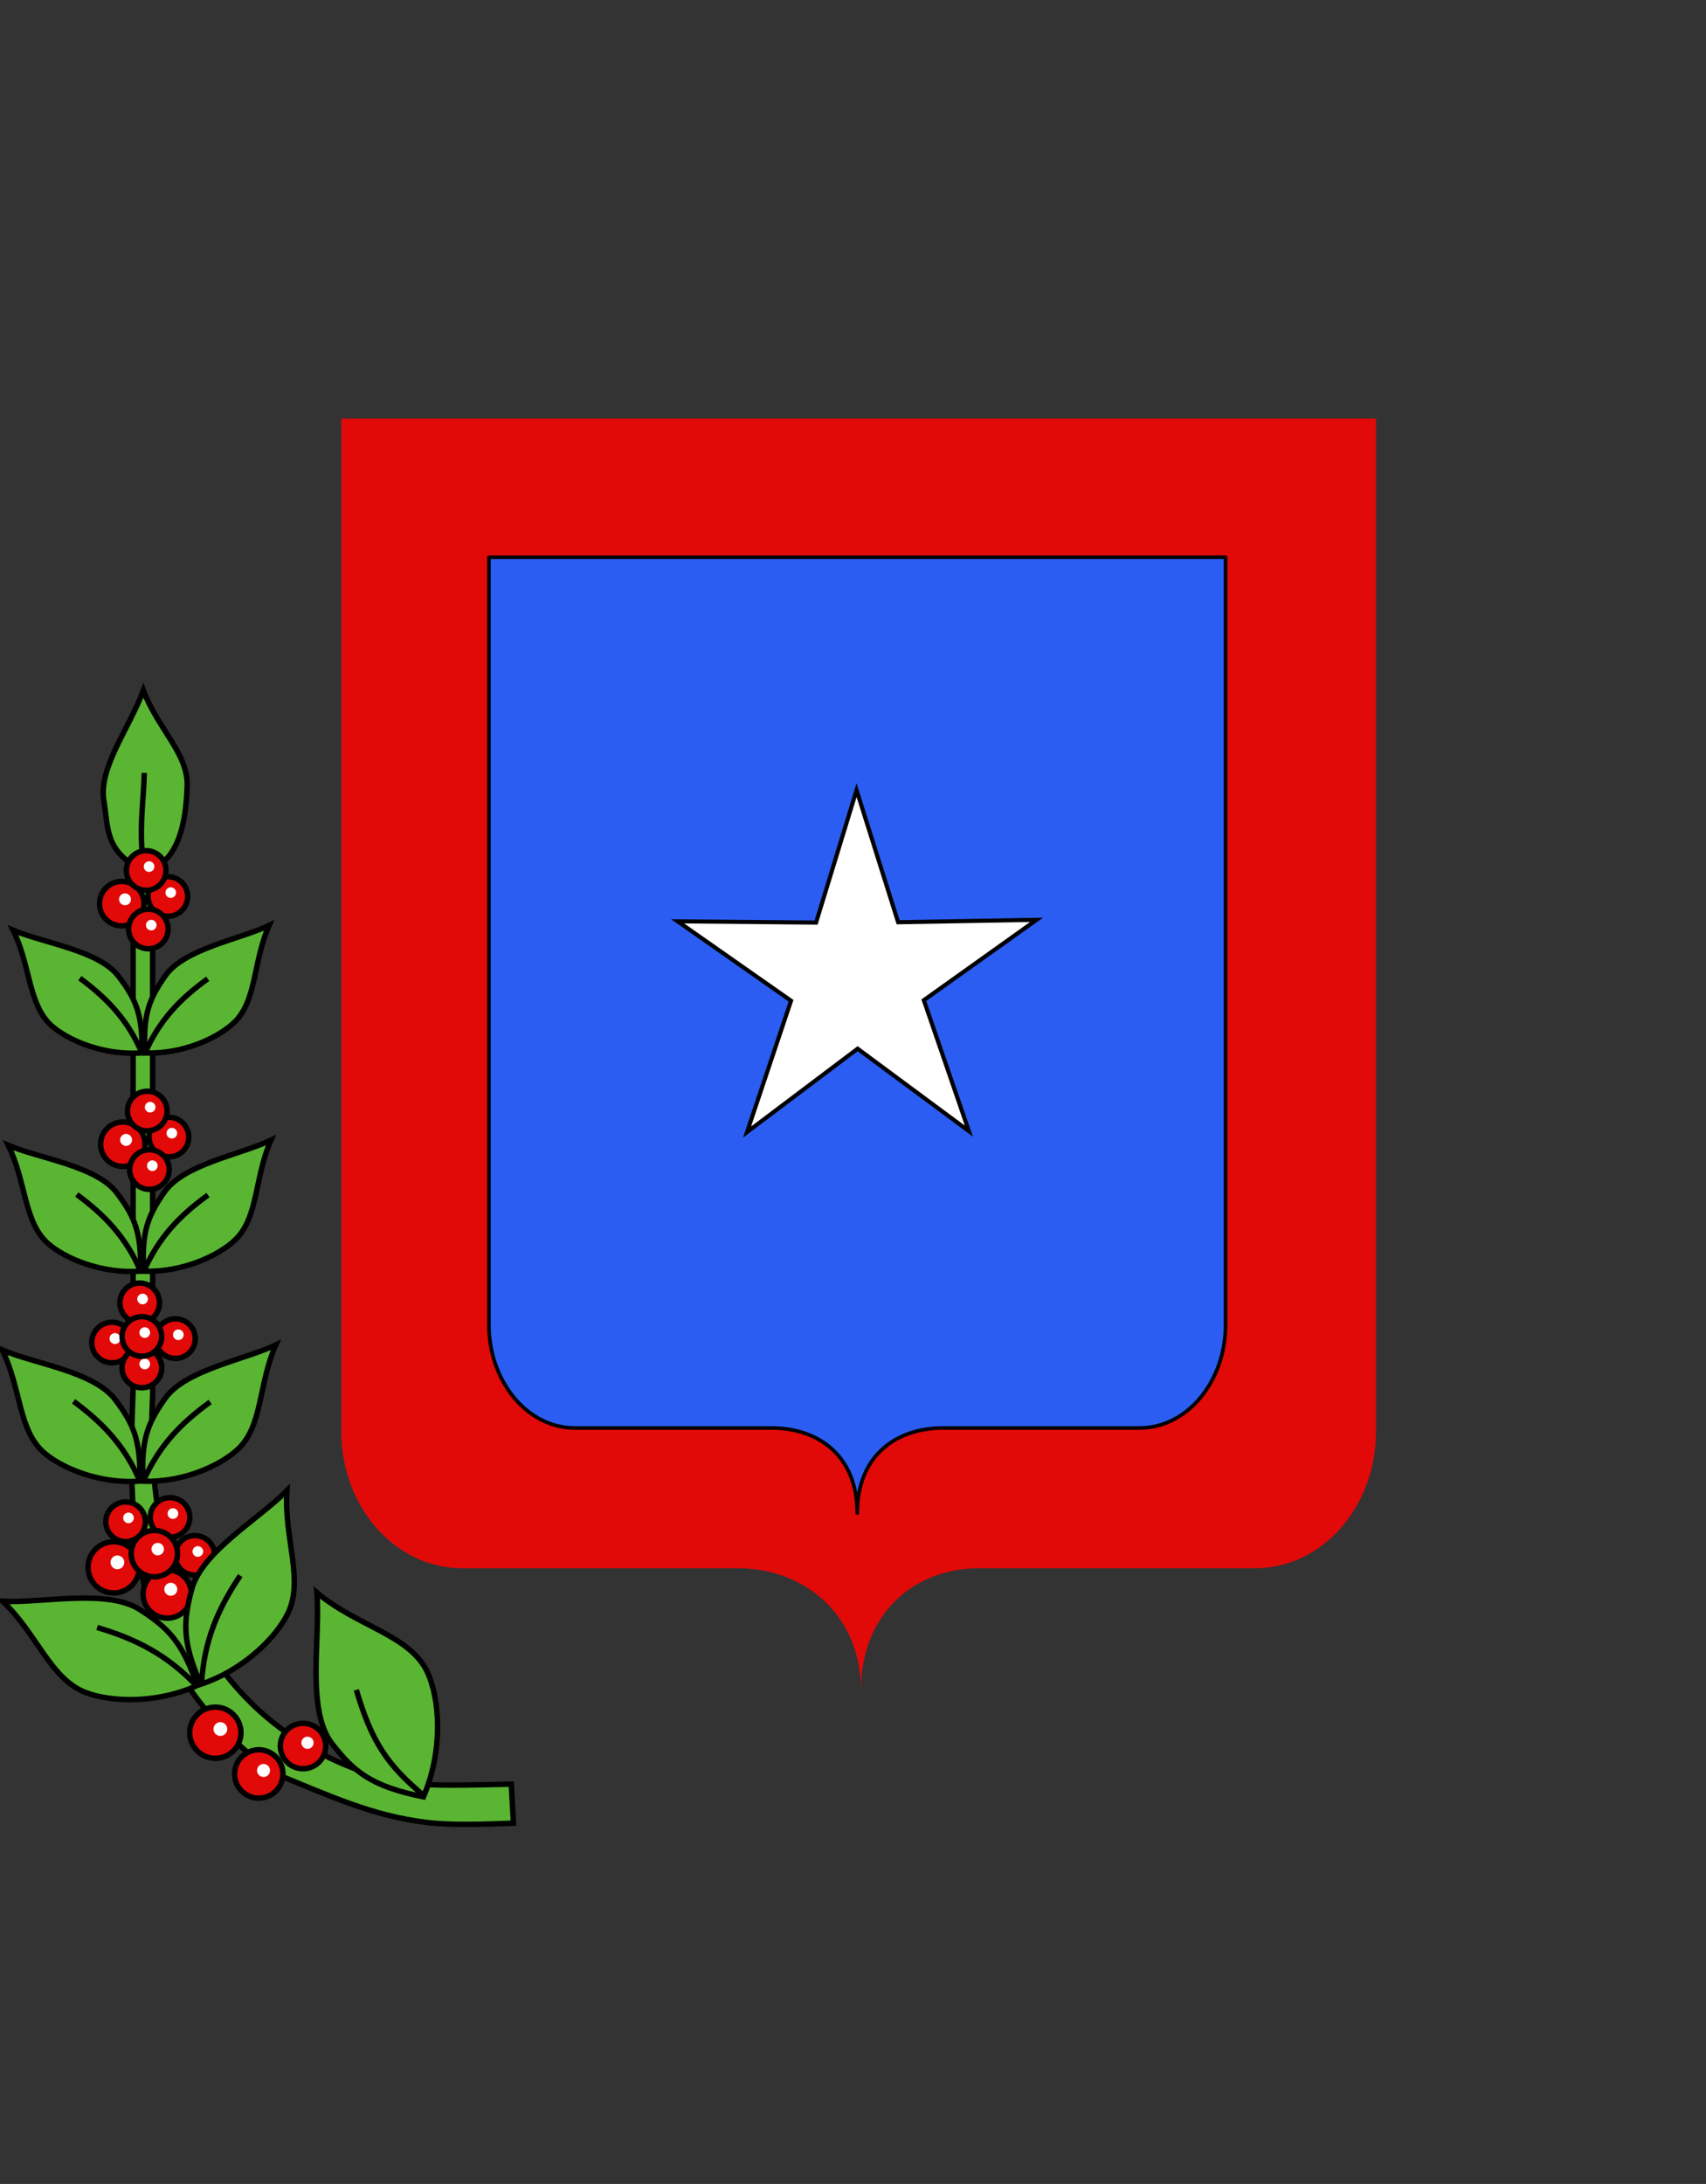 <?xml version="1.0" encoding="UTF-8" standalone="no"?>
<svg xmlns:dc="http://purl.org/dc/elements/1.1/" xmlns:cc="http://creativecommons.org/ns#" xmlns:rdf="http://www.w3.org/1999/02/22-rdf-syntax-ns#" xmlns:svg="http://www.w3.org/2000/svg" xmlns="http://www.w3.org/2000/svg" xmlns:xlink="http://www.w3.org/1999/xlink" xmlns:sodipodi="http://sodipodi.sourceforge.net/DTD/sodipodi-0.dtd" xmlns:inkscape="http://www.inkscape.org/namespaces/inkscape" height="1209.172" width="944.684" version="1.0" id="svg2" sodipodi:version="0.32" inkscape:version="0.46" sodipodi:docname="Blason de San José (Costa Rica).svg" sodipodi:docbase="C:\Documents and Settings\Henry SALOME\Mes documents\Mes images\Blasons\SVG" inkscape:output_extension="org.inkscape.output.svg.inkscape" sodipodi:modified="true">
  <rect width="100%" height="100%" fill="#333333" stroke="none"/>
  <sodipodi:namedview inkscape:window-height="814" inkscape:window-width="1152" inkscape:pageshadow="2" inkscape:pageopacity="0.0" guidetolerance="10.0" gridtolerance="10.0" objecttolerance="10.0" borderopacity="1.0" bordercolor="#666666" pagecolor="#ffffff" id="base" showgrid="false" height="660px" inkscape:zoom="0.41666667" inkscape:cx="574.79042" inkscape:cy="503.44314" inkscape:window-x="-8" inkscape:window-y="-8" inkscape:current-layer="layer2" showguides="true" inkscape:guide-bbox="true"/>
  <desc id="desc4">Flag of Canton of Valais (Wallis)</desc>
  <defs id="defs6">
    <linearGradient id="linearGradient2893">
      <stop style="stop-color: white; stop-opacity: 0.314;" offset="0" id="stop2895"/>
      <stop id="stop2897" offset="0.19" style="stop-color: white; stop-opacity: 0.251;"/>
      <stop style="stop-color: rgb(107, 107, 107); stop-opacity: 0.125;" offset="0.6" id="stop2901"/>
      <stop style="stop-color: black; stop-opacity: 0.125;" offset="1" id="stop2899"/>
    </linearGradient>
    <radialGradient inkscape:collect="always" xlink:href="#linearGradient2893" id="radialGradient11919" gradientUnits="userSpaceOnUse" gradientTransform="matrix(1.489, 0, 0, 1.464, -207.399, -74.862)" cx="285.186" cy="200.448" fx="285.186" fy="200.448" r="300"/>
  </defs>
  <g inkscape:groupmode="layer" id="layer1" inkscape:label="Fond écu" style="display: inline;" transform="translate(177.034, 249.414)" sodipodi:insensitive="true">
    <path id="path2014" style="fill: rgb(226, 9, 9); fill-opacity: 1; fill-rule: nonzero; stroke: none; stroke-width: 5; stroke-linecap: round; stroke-linejoin: round; stroke-miterlimit: 4; stroke-dashoffset: 0pt; stroke-opacity: 1;" d="M 299.711,686.469 C 299.711,644.734 328.384,618.862 365.281,618.862 C 402.178,618.862 481.168,618.862 518.065,618.862 C 554.962,618.862 584.908,584.989 584.908,543.254 L 584.908,-17.67 L 11.968,-17.67 L 11.968,543.254 C 11.968,584.989 41.914,618.862 78.811,618.862 C 115.708,618.862 194.698,618.862 231.595,618.862 C 268.492,618.862 299.711,644.734 299.711,686.469 z" sodipodi:nodetypes="cssccccssc"/>
    <path sodipodi:nodetypes="cssccccssc" d="M 297.656,588.287 C 297.656,556.679 318.977,541.208 345.248,541.208 C 371.518,541.208 427.759,541.208 454.029,541.208 C 480.3,541.208 501.621,515.555 501.621,483.946 L 501.621,59.13 L 93.69,59.13 L 93.69,483.946 C 93.69,515.555 115.011,541.208 141.282,541.208 C 167.553,541.208 223.793,541.208 250.064,541.208 C 276.334,541.208 297.656,556.679 297.656,588.287 z" style="fill: rgb(43, 93, 242); fill-opacity: 1; fill-rule: nonzero; stroke: rgb(0, 0, 0); stroke-width: 2; stroke-linecap: round; stroke-linejoin: round; stroke-miterlimit: 4; stroke-dasharray: none; stroke-dashoffset: 0pt; stroke-opacity: 1;" id="path3395"/>
    <path sodipodi:type="star" style="fill: rgb(255, 255, 255); fill-opacity: 1; stroke: rgb(0, 0, 0); stroke-width: 3.038; stroke-miterlimit: 4; stroke-dasharray: none; stroke-opacity: 1;" id="path3393" sodipodi:sides="5" sodipodi:cx="228" sodipodi:cy="254.39999" sodipodi:r1="139.81931" sodipodi:r2="51.733147" sodipodi:arg1="0.68814497" sodipodi:arg2="1.3164635" inkscape:flatsided="false" inkscape:rounded="0" inkscape:randomized="0" d="M 336,343.2 L 241.016,304.469 L 176.92,384.555 L 184.404,282.251 L 88.431,246.04 L 188.04,221.544 L 192.821,119.078 L 246.9,206.243 L 345.828,179.127 L 279.641,257.493 L 336,343.2 z" transform="matrix(0.724, 0.185, -0.185, 0.724, 179.704, 66.198)"/>
    <g id="g4434" transform="translate(-3.115)">
      <g transform="translate(0, -1.394)" id="g4070">
        <path style="fill: rgb(90, 181, 50); fill-rule: evenodd; stroke: rgb(0, 0, 0); stroke-width: 3; stroke-linecap: butt; stroke-linejoin: miter; stroke-miterlimit: 4; stroke-dasharray: none; stroke-opacity: 1;" d="M -100.2,231 L -89.4,232.2 L -89.4,525 C -94.886,630.694 -51.497,715.234 47.342,738.875 C 66.216,741.146 87.644,740.178 109.2,739.8 L 110.4,761.4 C 93.39,762.062 75.601,762.675 61.782,760.927 C 32.043,757.165 9.8,746.827 -23.4,733.2 C -100.527,674.668 -103.581,607.546 -100.2,520.8 L -100.2,231 z" id="path3796" sodipodi:nodetypes="ccccccsccc"/>
        <g id="g3441" style="stroke: rgb(0, 0, 0); stroke-width: 3.344; stroke-miterlimit: 4; stroke-dasharray: none; stroke-opacity: 1;" transform="matrix(0.842, 0.31, -0.31, 0.842, 170.435, 15.189)">
          <path style="fill: rgb(90, 181, 50); fill-rule: evenodd; stroke: rgb(0, 0, 0); stroke-width: 3.344; stroke-linecap: butt; stroke-linejoin: miter; stroke-miterlimit: 4; stroke-dasharray: none; stroke-opacity: 1;" d="M -62.752,684.483 C -72.929,661.298 -72.554,650.089 -67.81,632.097 C -62.273,611.098 -30.514,592.996 -15.049,577.292 C -16.78,603.808 -5.298,626.87 -14.717,645.67 C -21.132,658.473 -38.847,676.633 -62.752,684.483 z" id="path3443" sodipodi:nodetypes="cscsc"/>
          <path style="fill: none; fill-rule: evenodd; stroke: rgb(0, 0, 0); stroke-width: 3.344; stroke-linecap: butt; stroke-linejoin: miter; stroke-miterlimit: 4; stroke-dasharray: none; stroke-opacity: 1;" d="M -62.726,684.401 C -61.236,660.652 -53.329,642.86 -40.891,624.335" id="path3445" sodipodi:nodetypes="cc"/>
        </g>
        <g id="g3447" style="stroke: rgb(0, 0, 0); stroke-width: 3.344; stroke-miterlimit: 4; stroke-dasharray: none; stroke-opacity: 1;" transform="matrix(0.842, 0.31, -0.31, 0.842, 170.435, 15.189)">
          <path sodipodi:nodetypes="cscsc" id="path3449" d="M -64.715,685.169 C -72.918,661.214 -80.781,653.217 -96.453,643.185 C -114.743,631.477 -150.373,639.65 -172.386,638.559 C -153.163,656.905 -146.004,681.653 -126.344,689.115 C -112.957,694.196 -87.624,695.572 -64.715,685.169 z" style="fill: rgb(90, 181, 50); fill-rule: evenodd; stroke: rgb(0, 0, 0); stroke-width: 3.344; stroke-linecap: butt; stroke-linejoin: miter; stroke-miterlimit: 4; stroke-dasharray: none; stroke-opacity: 1;" inkscape:transform-center-x="51.160877" inkscape:transform-center-y="-17.543299"/>
          <path sodipodi:nodetypes="cc" id="path3451" d="M -64.759,685.108 C -81.102,667.812 -98.729,659.342 -120.141,653.065" style="fill: none; fill-rule: evenodd; stroke: rgb(0, 0, 0); stroke-width: 3.344; stroke-linecap: butt; stroke-linejoin: miter; stroke-miterlimit: 4; stroke-dasharray: none; stroke-opacity: 1;" inkscape:transform-center-x="23.964692" inkscape:transform-center-y="-12.71226"/>
        </g>
        <g id="g3455" style="stroke: rgb(0, 0, 0); stroke-width: 3.481; stroke-miterlimit: 4; stroke-dasharray: none; stroke-opacity: 1;" transform="matrix(0.809, 0.297, -0.297, 0.809, 159.76, -79.316)">
          <path style="fill: rgb(90, 181, 50); fill-rule: evenodd; stroke: rgb(0, 0, 0); stroke-width: 3.481; stroke-linecap: butt; stroke-linejoin: miter; stroke-miterlimit: 4; stroke-dasharray: none; stroke-opacity: 1;" d="M -62.752,684.483 C -72.929,661.298 -72.554,650.089 -67.81,632.097 C -62.273,611.098 -30.514,592.996 -15.049,577.292 C -16.78,603.808 -5.298,626.87 -14.717,645.67 C -21.132,658.473 -38.847,676.633 -62.752,684.483 z" id="path3457" sodipodi:nodetypes="cscsc"/>
          <path style="fill: none; fill-rule: evenodd; stroke: rgb(0, 0, 0); stroke-width: 3.481; stroke-linecap: butt; stroke-linejoin: miter; stroke-miterlimit: 4; stroke-dasharray: none; stroke-opacity: 1;" d="M -62.724,684.395 C -61.234,660.645 -53.329,642.86 -40.891,624.335" id="path3459" sodipodi:nodetypes="cc"/>
        </g>
        <g id="g3461" style="stroke: rgb(0, 0, 0); stroke-width: 3.481; stroke-miterlimit: 4; stroke-dasharray: none; stroke-opacity: 1;" transform="matrix(0.809, 0.297, -0.297, 0.809, 159.76, -79.316)">
          <path sodipodi:nodetypes="cscsc" id="path3463" d="M -64.715,685.169 C -72.918,661.214 -80.781,653.217 -96.453,643.185 C -114.743,631.477 -150.373,639.65 -172.386,638.559 C -153.163,656.905 -146.004,681.653 -126.344,689.115 C -112.957,694.196 -87.624,695.572 -64.715,685.169 z" style="fill: rgb(90, 181, 50); fill-rule: evenodd; stroke: rgb(0, 0, 0); stroke-width: 3.481; stroke-linecap: butt; stroke-linejoin: miter; stroke-miterlimit: 4; stroke-dasharray: none; stroke-opacity: 1;" inkscape:transform-center-x="51.160877" inkscape:transform-center-y="-17.543299"/>
          <path sodipodi:nodetypes="cc" id="path3465" d="M -64.782,685.11 C -81.125,667.813 -98.729,659.342 -120.141,653.065" style="fill: none; fill-rule: evenodd; stroke: rgb(0, 0, 0); stroke-width: 3.481; stroke-linecap: butt; stroke-linejoin: miter; stroke-miterlimit: 4; stroke-dasharray: none; stroke-opacity: 1;" inkscape:transform-center-x="23.964692" inkscape:transform-center-y="-12.71226"/>
        </g>
        <g style="stroke: rgb(0, 0, 0); stroke-width: 3.574; stroke-miterlimit: 4; stroke-dasharray: none; stroke-opacity: 1;" transform="matrix(0.788, 0.29, -0.29, 0.788, 154.371, -186.206)" id="g3467">
          <g style="stroke: rgb(0, 0, 0); stroke-width: 3.574; stroke-miterlimit: 4; stroke-dasharray: none; stroke-opacity: 1;" id="g3469">
            <path sodipodi:nodetypes="cscsc" id="path3471" d="M -62.752,684.483 C -72.929,661.298 -72.554,650.089 -67.81,632.097 C -62.273,611.098 -30.514,592.996 -15.049,577.292 C -16.78,603.808 -5.298,626.87 -14.717,645.67 C -21.132,658.473 -38.847,676.633 -62.752,684.483 z" style="fill: rgb(90, 181, 50); fill-rule: evenodd; stroke: rgb(0, 0, 0); stroke-width: 3.574; stroke-linecap: butt; stroke-linejoin: miter; stroke-miterlimit: 4; stroke-dasharray: none; stroke-opacity: 1;"/>
            <path sodipodi:nodetypes="cc" id="path3473" d="M -62.775,684.397 C -61.285,660.648 -53.329,642.86 -40.891,624.335" style="fill: none; fill-rule: evenodd; stroke: rgb(0, 0, 0); stroke-width: 3.574; stroke-linecap: butt; stroke-linejoin: miter; stroke-miterlimit: 4; stroke-dasharray: none; stroke-opacity: 1;"/>
          </g>
          <g style="stroke: rgb(0, 0, 0); stroke-width: 3.574; stroke-miterlimit: 4; stroke-dasharray: none; stroke-opacity: 1;" id="g3475">
            <path inkscape:transform-center-y="-17.543299" inkscape:transform-center-x="51.160877" style="fill: rgb(90, 181, 50); fill-rule: evenodd; stroke: rgb(0, 0, 0); stroke-width: 3.574; stroke-linecap: butt; stroke-linejoin: miter; stroke-miterlimit: 4; stroke-dasharray: none; stroke-opacity: 1;" d="M -64.715,685.169 C -72.918,661.214 -80.781,653.217 -96.453,643.185 C -114.743,631.477 -150.373,639.65 -172.386,638.559 C -153.163,656.905 -146.004,681.653 -126.344,689.115 C -112.957,694.196 -87.624,695.572 -64.715,685.169 z" id="path3477" sodipodi:nodetypes="cscsc"/>
            <path inkscape:transform-center-y="-12.71226" inkscape:transform-center-x="23.964692" style="fill: none; fill-rule: evenodd; stroke: rgb(0, 0, 0); stroke-width: 3.574; stroke-linecap: butt; stroke-linejoin: miter; stroke-miterlimit: 4; stroke-dasharray: none; stroke-opacity: 1;" d="M -64.808,685.115 C -81.151,667.819 -98.729,659.342 -120.141,653.065" id="path3479" sodipodi:nodetypes="cc"/>
          </g>
        </g>
        <g style="stroke: rgb(0, 0, 0); stroke-width: 3.514; stroke-miterlimit: 4; stroke-dasharray: none; stroke-opacity: 1;" id="g3409" transform="matrix(0.779, -0.351, 0.351, 0.779, -285.439, -320.789)">
          <path sodipodi:nodetypes="cscsc" id="path3397" d="M -62.752,684.483 C -80.905,662.066 -72.554,650.089 -67.81,632.097 C -62.273,611.098 -34.366,596.711 -15.049,577.292 C -16.78,603.808 -5.298,626.87 -14.717,645.67 C -21.132,658.473 -37.401,690.364 -62.752,684.483 z" style="fill: rgb(90, 181, 50); fill-rule: evenodd; stroke: rgb(0, 0, 0); stroke-width: 3.514; stroke-linecap: butt; stroke-linejoin: miter; stroke-miterlimit: 4; stroke-dasharray: none; stroke-opacity: 1;"/>
          <path sodipodi:nodetypes="cc" id="path3399" d="M -62.703,684.346 C -55.381,658.386 -44.313,643.059 -36.53,626.299" style="fill: none; fill-rule: evenodd; stroke: rgb(0, 0, 0); stroke-width: 3.514; stroke-linecap: butt; stroke-linejoin: miter; stroke-miterlimit: 4; stroke-dasharray: none; stroke-opacity: 1;"/>
        </g>
        <g style="stroke: rgb(0, 0, 0); stroke-width: 3; stroke-miterlimit: 4; stroke-dasharray: none; stroke-opacity: 1;" id="g3491">
          <g style="stroke: rgb(0, 0, 0); stroke-width: 3; stroke-miterlimit: 4; stroke-dasharray: none; stroke-opacity: 1;" id="g3487">
            <path sodipodi:nodetypes="cscsc" id="path3401" d="M 60.562,746.86 C 32.049,741.002 22.332,733.362 9.918,717.335 C -4.57,698.631 3.674,658.002 1.539,633.732 C 23.876,652.573 53.282,657.166 62.826,677.964 C 69.324,692.127 71.922,720.041 60.562,746.86 z" style="fill: rgb(90, 181, 50); fill-rule: evenodd; stroke: rgb(0, 0, 0); stroke-width: 3; stroke-linecap: butt; stroke-linejoin: miter; stroke-miterlimit: 4; stroke-dasharray: none; stroke-opacity: 1;"/>
            <path sodipodi:nodetypes="cc" id="path3403" d="M 60.673,746.049 C 41.104,729.633 31.998,716.995 23.4,687.6" style="fill: none; fill-rule: evenodd; stroke: rgb(0, 0, 0); stroke-width: 3; stroke-linecap: butt; stroke-linejoin: miter; stroke-miterlimit: 4; stroke-dasharray: none; stroke-opacity: 1;"/>
          </g>
        </g>
        <g style="stroke: rgb(0, 0, 0); stroke-width: 3; stroke-miterlimit: 4; stroke-dasharray: none; stroke-opacity: 1;" id="g3544">
          <g style="stroke: rgb(0, 0, 0); stroke-width: 3.366; stroke-miterlimit: 4; stroke-dasharray: none; stroke-opacity: 1;" transform="matrix(0.891, 0, 0, 0.891, 13.924, 23.524)" id="g3546">
            <path sodipodi:type="arc" style="fill: rgb(226, 9, 9); fill-opacity: 1; stroke: rgb(0, 0, 0); stroke-width: 3.366; stroke-miterlimit: 4; stroke-dasharray: none; stroke-opacity: 1;" id="path3548" sodipodi:cx="-106.5" sodipodi:cy="252.3" sodipodi:rx="12.3" sodipodi:ry="12.3" d="M -94.2,252.3 A 12.3,12.3 0 1 1 -118.8,252.3 A 12.3,12.3 0 1 1 -94.2,252.3 z"/>
            <path id="path3550" d="M -102.6,251.7 C -102.6,253.522 -104.078,255 -105.9,255 C -107.722,255 -109.2,253.522 -109.2,251.7 C -109.2,249.878 -107.722,248.4 -105.9,248.4 C -104.078,248.4 -102.6,249.878 -102.6,251.7 z" style="fill: rgb(255, 255, 255); fill-opacity: 1; stroke: none;" transform="translate(1.2, -1.8)"/>
          </g>
          <g style="stroke: rgb(0, 0, 0); stroke-width: 3; stroke-miterlimit: 4; stroke-dasharray: none; stroke-opacity: 1;" id="g3552">
            <path sodipodi:type="arc" style="fill: rgb(226, 9, 9); fill-opacity: 1; stroke: rgb(0, 0, 0); stroke-width: 3; stroke-miterlimit: 4; stroke-dasharray: none; stroke-opacity: 1;" id="path3554" sodipodi:cx="-106.5" sodipodi:cy="252.3" sodipodi:rx="12.3" sodipodi:ry="12.3" d="M -94.2,252.3 A 12.3,12.3 0 1 1 -118.8,252.3 A 12.3,12.3 0 1 1 -94.2,252.3 z"/>
            <path id="path3556" d="M -102.6,251.7 C -102.6,253.522 -104.078,255 -105.9,255 C -107.722,255 -109.2,253.522 -109.2,251.7 C -109.2,249.878 -107.722,248.4 -105.9,248.4 C -104.078,248.4 -102.6,249.878 -102.6,251.7 z" style="fill: rgb(255, 255, 255); fill-opacity: 1; stroke: none;" transform="translate(1.2, -1.8)"/>
          </g>
          <g style="stroke: rgb(0, 0, 0); stroke-width: 3.366; stroke-miterlimit: 4; stroke-dasharray: none; stroke-opacity: 1;" transform="matrix(0.891, 0, 0, 0.891, 3.124, 41.524)" id="g3558">
            <path sodipodi:type="arc" style="fill: rgb(226, 9, 9); fill-opacity: 1; stroke: rgb(0, 0, 0); stroke-width: 3.366; stroke-miterlimit: 4; stroke-dasharray: none; stroke-opacity: 1;" id="path3560" sodipodi:cx="-106.5" sodipodi:cy="252.3" sodipodi:rx="12.3" sodipodi:ry="12.3" d="M -94.2,252.3 A 12.3,12.3 0 1 1 -118.8,252.3 A 12.3,12.3 0 1 1 -94.2,252.3 z"/>
            <path id="path3562" d="M -102.6,251.7 C -102.6,253.522 -104.078,255 -105.9,255 C -107.722,255 -109.2,253.522 -109.2,251.7 C -109.2,249.878 -107.722,248.4 -105.9,248.4 C -104.078,248.4 -102.6,249.878 -102.6,251.7 z" style="fill: rgb(255, 255, 255); fill-opacity: 1; stroke: none;" transform="translate(1.2, -1.8)"/>
          </g>
          <g style="stroke: rgb(0, 0, 0); stroke-width: 3.366; stroke-miterlimit: 4; stroke-dasharray: none; stroke-opacity: 1;" id="g3564" transform="matrix(0.891, 0, 0, 0.891, 1.924, 9.124)">
            <path d="M -94.2,252.3 A 12.3,12.3 0 1 1 -118.8,252.3 A 12.3,12.3 0 1 1 -94.2,252.3 z" sodipodi:ry="12.3" sodipodi:rx="12.3" sodipodi:cy="252.3" sodipodi:cx="-106.5" id="path3566" style="fill: rgb(226, 9, 9); fill-opacity: 1; stroke: rgb(0, 0, 0); stroke-width: 3.366; stroke-miterlimit: 4; stroke-dasharray: none; stroke-opacity: 1;" sodipodi:type="arc"/>
            <path id="path3568" d="M -102.6,251.7 C -102.6,253.522 -104.078,255 -105.9,255 C -107.722,255 -109.2,253.522 -109.2,251.7 C -109.2,249.878 -107.722,248.4 -105.9,248.4 C -104.078,248.4 -102.6,249.878 -102.6,251.7 z" style="fill: rgb(255, 255, 255); fill-opacity: 1; stroke: none;" transform="translate(1.2, -1.8)"/>
          </g>
        </g>
        <g style="stroke: rgb(0, 0, 0); stroke-width: 3; stroke-miterlimit: 4; stroke-dasharray: none; stroke-opacity: 1;" transform="translate(0.6, 133.2)" id="g3570">
          <g style="stroke: rgb(0, 0, 0); stroke-width: 3.366; stroke-miterlimit: 4; stroke-dasharray: none; stroke-opacity: 1;" transform="matrix(0.891, 0, 0, 0.891, 13.924, 23.524)" id="g3572">
            <path sodipodi:type="arc" style="fill: rgb(226, 9, 9); fill-opacity: 1; stroke: rgb(0, 0, 0); stroke-width: 3.366; stroke-miterlimit: 4; stroke-dasharray: none; stroke-opacity: 1;" id="path3574" sodipodi:cx="-106.5" sodipodi:cy="252.3" sodipodi:rx="12.3" sodipodi:ry="12.3" d="M -94.2,252.3 A 12.3,12.3 0 1 1 -118.8,252.3 A 12.3,12.3 0 1 1 -94.2,252.3 z"/>
            <path sodipodi:type="arc" style="fill: rgb(255, 255, 255); fill-opacity: 1; stroke: none; stroke-width: 3.366; stroke-miterlimit: 4; stroke-dasharray: none; stroke-opacity: 1;" id="path3576" sodipodi:cx="-105.9" sodipodi:cy="251.7" sodipodi:rx="3.3" sodipodi:ry="3.3" d="M -102.6,251.7 A 3.3,3.3 0 1 1 -109.2,251.7 A 3.3,3.3 0 1 1 -102.6,251.7 z" transform="translate(1.2, -1.8)"/>
          </g>
          <g style="stroke: rgb(0, 0, 0); stroke-width: 3; stroke-miterlimit: 4; stroke-dasharray: none; stroke-opacity: 1;" id="g3578">
            <path sodipodi:type="arc" style="fill: rgb(226, 9, 9); fill-opacity: 1; stroke: rgb(0, 0, 0); stroke-width: 3; stroke-miterlimit: 4; stroke-dasharray: none; stroke-opacity: 1;" id="path3580" sodipodi:cx="-106.5" sodipodi:cy="252.3" sodipodi:rx="12.3" sodipodi:ry="12.3" d="M -94.2,252.3 A 12.3,12.3 0 1 1 -118.8,252.3 A 12.3,12.3 0 1 1 -94.2,252.3 z"/>
            <path sodipodi:type="arc" style="fill: rgb(255, 255, 255); fill-opacity: 1; stroke: none; stroke-width: 3; stroke-miterlimit: 4; stroke-dasharray: none; stroke-opacity: 1;" id="path3582" sodipodi:cx="-105.9" sodipodi:cy="251.7" sodipodi:rx="3.3" sodipodi:ry="3.3" d="M -102.6,251.7 A 3.3,3.3 0 1 1 -109.2,251.7 A 3.3,3.3 0 1 1 -102.6,251.7 z" transform="translate(1.2, -1.8)"/>
          </g>
          <g style="stroke: rgb(0, 0, 0); stroke-width: 3.366; stroke-miterlimit: 4; stroke-dasharray: none; stroke-opacity: 1;" transform="matrix(0.891, 0, 0, 0.891, 3.124, 41.524)" id="g3584">
            <path sodipodi:type="arc" style="fill: rgb(226, 9, 9); fill-opacity: 1; stroke: rgb(0, 0, 0); stroke-width: 3.366; stroke-miterlimit: 4; stroke-dasharray: none; stroke-opacity: 1;" id="path3586" sodipodi:cx="-106.5" sodipodi:cy="252.3" sodipodi:rx="12.3" sodipodi:ry="12.3" d="M -94.2,252.3 A 12.3,12.3 0 1 1 -118.8,252.3 A 12.3,12.3 0 1 1 -94.2,252.3 z"/>
            <path sodipodi:type="arc" style="fill: rgb(255, 255, 255); fill-opacity: 1; stroke: none; stroke-width: 3.366; stroke-miterlimit: 4; stroke-dasharray: none; stroke-opacity: 1;" id="path3588" sodipodi:cx="-105.9" sodipodi:cy="251.7" sodipodi:rx="3.3" sodipodi:ry="3.3" d="M -102.6,251.7 A 3.3,3.3 0 1 1 -109.2,251.7 A 3.3,3.3 0 1 1 -102.6,251.7 z" transform="translate(1.2, -1.8)"/>
          </g>
          <g style="stroke: rgb(0, 0, 0); stroke-width: 3.366; stroke-miterlimit: 4; stroke-dasharray: none; stroke-opacity: 1;" id="g3590" transform="matrix(0.891, 0, 0, 0.891, 1.924, 9.124)">
            <path d="M -94.2,252.3 A 12.3,12.3 0 1 1 -118.8,252.3 A 12.3,12.3 0 1 1 -94.2,252.3 z" sodipodi:ry="12.3" sodipodi:rx="12.3" sodipodi:cy="252.3" sodipodi:cx="-106.5" id="path3592" style="fill: rgb(226, 9, 9); fill-opacity: 1; stroke: rgb(0, 0, 0); stroke-width: 3.366; stroke-miterlimit: 4; stroke-dasharray: none; stroke-opacity: 1;" sodipodi:type="arc"/>
            <path transform="translate(1.2, -1.8)" d="M -102.6,251.7 A 3.3,3.3 0 1 1 -109.2,251.7 A 3.3,3.3 0 1 1 -102.6,251.7 z" sodipodi:ry="3.3" sodipodi:rx="3.3" sodipodi:cy="251.7" sodipodi:cx="-105.9" id="path3594" style="fill: rgb(255, 255, 255); fill-opacity: 1; stroke: none; stroke-width: 3.366; stroke-miterlimit: 4; stroke-dasharray: none; stroke-opacity: 1;" sodipodi:type="arc"/>
          </g>
        </g>
        <g style="stroke: rgb(0, 0, 0); stroke-width: 3; stroke-miterlimit: 4; stroke-dasharray: none; stroke-opacity: 1;" id="g3640" transform="translate(-1.8)">
          <g style="stroke: rgb(0, 0, 0); stroke-width: 3.366; stroke-miterlimit: 4; stroke-dasharray: none; stroke-opacity: 1;" id="g3642" transform="matrix(0.891, 0, 0, 0.891, 19.924, 268.324)">
            <path d="M -94.2,252.3 A 12.3,12.3 0 1 1 -118.8,252.3 A 12.3,12.3 0 1 1 -94.2,252.3 z" sodipodi:ry="12.3" sodipodi:rx="12.3" sodipodi:cy="252.3" sodipodi:cx="-106.5" id="path3644" style="fill: rgb(226, 9, 9); fill-opacity: 1; stroke: rgb(0, 0, 0); stroke-width: 3.366; stroke-miterlimit: 4; stroke-dasharray: none; stroke-opacity: 1;" sodipodi:type="arc"/>
            <path transform="translate(1.2, -1.8)" d="M -102.6,251.7 A 3.3,3.3 0 1 1 -109.2,251.7 A 3.3,3.3 0 1 1 -102.6,251.7 z" sodipodi:ry="3.3" sodipodi:rx="3.3" sodipodi:cy="251.7" sodipodi:cx="-105.9" id="path3646" style="fill: rgb(255, 255, 255); fill-opacity: 1; stroke: none; stroke-width: 3.366; stroke-miterlimit: 4; stroke-dasharray: none; stroke-opacity: 1;" sodipodi:type="arc"/>
          </g>
          <g style="stroke: rgb(0, 0, 0); stroke-width: 3.286; stroke-miterlimit: 4; stroke-dasharray: none; stroke-opacity: 1;" id="g3648" transform="matrix(0.913, 0, 0, 0.913, -12.861, 264.939)">
            <path sodipodi:type="arc" style="fill: rgb(226, 9, 9); fill-opacity: 1; stroke: rgb(0, 0, 0); stroke-width: 3.286; stroke-miterlimit: 4; stroke-dasharray: none; stroke-opacity: 1;" id="path3650" sodipodi:cx="-106.5" sodipodi:cy="252.3" sodipodi:rx="12.3" sodipodi:ry="12.3" d="M -94.2,252.3 A 12.3,12.3 0 1 1 -118.8,252.3 A 12.3,12.3 0 1 1 -94.2,252.3 z"/>
            <path sodipodi:type="arc" style="fill: rgb(255, 255, 255); fill-opacity: 1; stroke: none; stroke-width: 3.286; stroke-miterlimit: 4; stroke-dasharray: none; stroke-opacity: 1;" id="path3652" sodipodi:cx="-105.9" sodipodi:cy="251.7" sodipodi:rx="3.3" sodipodi:ry="3.3" d="M -102.6,251.7 A 3.3,3.3 0 1 1 -109.2,251.7 A 3.3,3.3 0 1 1 -102.6,251.7 z" transform="translate(1.2, -1.8)"/>
          </g>
          <g style="stroke: rgb(0, 0, 0); stroke-width: 3.366; stroke-miterlimit: 4; stroke-dasharray: none; stroke-opacity: 1;" id="g3654" transform="matrix(0.891, 0, 0, 0.891, 1.324, 284.524)">
            <path d="M -94.2,252.3 A 12.3,12.3 0 1 1 -118.8,252.3 A 12.3,12.3 0 1 1 -94.2,252.3 z" sodipodi:ry="12.3" sodipodi:rx="12.3" sodipodi:cy="252.3" sodipodi:cx="-106.5" id="path3656" style="fill: rgb(226, 9, 9); fill-opacity: 1; stroke: rgb(0, 0, 0); stroke-width: 3.366; stroke-miterlimit: 4; stroke-dasharray: none; stroke-opacity: 1;" sodipodi:type="arc"/>
            <path transform="translate(1.2, -1.8)" d="M -102.6,251.7 A 3.3,3.3 0 1 1 -109.2,251.7 A 3.3,3.3 0 1 1 -102.6,251.7 z" sodipodi:ry="3.3" sodipodi:rx="3.3" sodipodi:cy="251.7" sodipodi:cx="-105.9" id="path3658" style="fill: rgb(255, 255, 255); fill-opacity: 1; stroke: rgb(0, 0, 0); stroke-width: 3.366; stroke-miterlimit: 4; stroke-dasharray: none; stroke-opacity: 1;" sodipodi:type="arc"/>
          </g>
          <g style="stroke: rgb(0, 0, 0); stroke-width: 3.366; stroke-miterlimit: 4; stroke-dasharray: none; stroke-opacity: 1;" transform="matrix(0.891, 0, 0, 0.891, 1.324, 284.524)" id="g3660">
            <path sodipodi:type="arc" style="fill: rgb(226, 9, 9); fill-opacity: 1; stroke: rgb(0, 0, 0); stroke-width: 3.366; stroke-miterlimit: 4; stroke-dasharray: none; stroke-opacity: 1;" id="path3662" sodipodi:cx="-106.5" sodipodi:cy="252.3" sodipodi:rx="12.3" sodipodi:ry="12.3" d="M -94.2,252.3 A 12.3,12.3 0 1 1 -118.8,252.3 A 12.3,12.3 0 1 1 -94.2,252.3 z"/>
            <path sodipodi:type="arc" style="fill: rgb(255, 255, 255); fill-opacity: 1; stroke: none; stroke-width: 3.366; stroke-miterlimit: 4; stroke-dasharray: none; stroke-opacity: 1;" id="path3664" sodipodi:cx="-105.9" sodipodi:cy="251.7" sodipodi:rx="3.3" sodipodi:ry="3.3" d="M -102.6,251.7 A 3.3,3.3 0 1 1 -109.2,251.7 A 3.3,3.3 0 1 1 -102.6,251.7 z" transform="translate(1.2, -1.8)"/>
          </g>
          <g style="stroke: rgb(0, 0, 0); stroke-width: 3.366; stroke-miterlimit: 4; stroke-dasharray: none; stroke-opacity: 1;" id="g3666" transform="matrix(0.891, 0, 0, 0.891, 0.124, 248.524)">
            <path d="M -94.2,252.3 A 12.3,12.3 0 1 1 -118.8,252.3 A 12.3,12.3 0 1 1 -94.2,252.3 z" sodipodi:ry="12.3" sodipodi:rx="12.3" sodipodi:cy="252.3" sodipodi:cx="-106.5" id="path3668" style="fill: rgb(226, 9, 9); fill-opacity: 1; stroke: rgb(0, 0, 0); stroke-width: 3.366; stroke-miterlimit: 4; stroke-dasharray: none; stroke-opacity: 1;" sodipodi:type="arc"/>
            <path transform="translate(1.2, -1.8)" d="M -102.6,251.7 A 3.3,3.3 0 1 1 -109.2,251.7 A 3.3,3.3 0 1 1 -102.6,251.7 z" sodipodi:ry="3.3" sodipodi:rx="3.3" sodipodi:cy="251.7" sodipodi:cx="-105.9" id="path3670" style="fill: rgb(255, 255, 255); fill-opacity: 1; stroke: none; stroke-width: 3.366; stroke-miterlimit: 4; stroke-dasharray: none; stroke-opacity: 1;" sodipodi:type="arc"/>
          </g>
          <g style="stroke: rgb(0, 0, 0); stroke-width: 3.366; stroke-miterlimit: 4; stroke-dasharray: none; stroke-opacity: 1;" transform="matrix(0.891, 0, 0, 0.891, 1.324, 267.124)" id="g3672">
            <path sodipodi:type="arc" style="fill: rgb(226, 9, 9); fill-opacity: 1; stroke: rgb(0, 0, 0); stroke-width: 3.366; stroke-miterlimit: 4; stroke-dasharray: none; stroke-opacity: 1;" id="path3674" sodipodi:cx="-106.5" sodipodi:cy="252.3" sodipodi:rx="12.3" sodipodi:ry="12.3" d="M -94.2,252.3 A 12.3,12.3 0 1 1 -118.8,252.3 A 12.3,12.3 0 1 1 -94.2,252.3 z"/>
            <path sodipodi:type="arc" style="fill: rgb(255, 255, 255); fill-opacity: 1; stroke: none; stroke-width: 3.366; stroke-miterlimit: 4; stroke-dasharray: none; stroke-opacity: 1;" id="path3676" sodipodi:cx="-105.9" sodipodi:cy="251.7" sodipodi:rx="3.3" sodipodi:ry="3.3" d="M -102.6,251.7 A 3.3,3.3 0 1 1 -109.2,251.7 A 3.3,3.3 0 1 1 -102.6,251.7 z" transform="translate(1.2, -1.8)"/>
          </g>
        </g>
        <g style="stroke: rgb(0, 0, 0); stroke-width: 3; stroke-miterlimit: 4; stroke-dasharray: none; stroke-opacity: 1;" id="g3722">
          <g style="stroke: rgb(0, 0, 0); stroke-width: 3.366; stroke-miterlimit: 4; stroke-dasharray: none; stroke-opacity: 1;" id="g3724" transform="matrix(0.891, 0, 0, 0.891, 28.924, 388.324)">
            <path d="M -94.2,252.3 A 12.3,12.3 0 1 1 -118.8,252.3 A 12.3,12.3 0 1 1 -94.2,252.3 z" sodipodi:ry="12.3" sodipodi:rx="12.3" sodipodi:cy="252.3" sodipodi:cx="-106.5" id="path3726" style="fill: rgb(226, 9, 9); fill-opacity: 1; stroke: rgb(0, 0, 0); stroke-width: 3.366; stroke-miterlimit: 4; stroke-dasharray: none; stroke-opacity: 1;" sodipodi:type="arc"/>
            <path transform="translate(1.2, -1.8)" d="M -102.6,251.7 A 3.3,3.3 0 1 1 -109.2,251.7 A 3.3,3.3 0 1 1 -102.6,251.7 z" sodipodi:ry="3.3" sodipodi:rx="3.3" sodipodi:cy="251.7" sodipodi:cx="-105.9" id="path3728" style="fill: rgb(255, 255, 255); fill-opacity: 1; stroke: none; stroke-width: 3.366; stroke-miterlimit: 4; stroke-dasharray: none; stroke-opacity: 1;" sodipodi:type="arc"/>
          </g>
          <g style="stroke: rgb(0, 0, 0); stroke-width: 2.604; stroke-miterlimit: 4; stroke-dasharray: none; stroke-opacity: 1;" id="g3730" transform="matrix(1.152, 0, 0, 1.152, 11.707, 329.107)">
            <path sodipodi:type="arc" style="fill: rgb(226, 9, 9); fill-opacity: 1; stroke: rgb(0, 0, 0); stroke-width: 2.604; stroke-miterlimit: 4; stroke-dasharray: none; stroke-opacity: 1;" id="path3732" sodipodi:cx="-106.5" sodipodi:cy="252.3" sodipodi:rx="12.3" sodipodi:ry="12.3" d="M -94.2,252.3 A 12.3,12.3 0 1 1 -118.8,252.3 A 12.3,12.3 0 1 1 -94.2,252.3 z"/>
            <path sodipodi:type="arc" style="fill: rgb(255, 255, 255); fill-opacity: 1; stroke: none; stroke-width: 2.604; stroke-miterlimit: 4; stroke-dasharray: none; stroke-opacity: 1;" id="path3734" sodipodi:cx="-105.9" sodipodi:cy="251.7" sodipodi:rx="3.3" sodipodi:ry="3.3" d="M -102.6,251.7 A 3.3,3.3 0 1 1 -109.2,251.7 A 3.3,3.3 0 1 1 -102.6,251.7 z" transform="translate(1.2, -1.8)"/>
          </g>
          <g style="stroke: rgb(0, 0, 0); stroke-width: 2.76; stroke-miterlimit: 4; stroke-dasharray: none; stroke-opacity: 1;" id="g3736" transform="matrix(1.087, 0, 0, 1.087, 34.461, 360.261)">
            <path d="M -94.2,252.3 A 12.3,12.3 0 1 1 -118.8,252.3 A 12.3,12.3 0 1 1 -94.2,252.3 z" sodipodi:ry="12.3" sodipodi:rx="12.3" sodipodi:cy="252.3" sodipodi:cx="-106.5" id="path3738" style="fill: rgb(226, 9, 9); fill-opacity: 1; stroke: rgb(0, 0, 0); stroke-width: 2.76; stroke-miterlimit: 4; stroke-dasharray: none; stroke-opacity: 1;" sodipodi:type="arc"/>
            <path transform="translate(1.2, -1.8)" d="M -102.6,251.7 A 3.3,3.3 0 1 1 -109.2,251.7 A 3.3,3.3 0 1 1 -102.6,251.7 z" sodipodi:ry="3.3" sodipodi:rx="3.3" sodipodi:cy="251.7" sodipodi:cx="-105.9" id="path3740" style="fill: rgb(255, 255, 255); fill-opacity: 1; stroke: none; stroke-width: 2.76; stroke-miterlimit: 4; stroke-dasharray: none; stroke-opacity: 1;" sodipodi:type="arc"/>
          </g>
          <g style="stroke: rgb(0, 0, 0); stroke-width: 3.366; stroke-miterlimit: 4; stroke-dasharray: none; stroke-opacity: 1;" transform="matrix(0.891, 0, 0, 0.891, 15.124, 367.324)" id="g3742">
            <path sodipodi:type="arc" style="fill: rgb(226, 9, 9); fill-opacity: 1; stroke: rgb(0, 0, 0); stroke-width: 3.366; stroke-miterlimit: 4; stroke-dasharray: none; stroke-opacity: 1;" id="path3744" sodipodi:cx="-106.5" sodipodi:cy="252.3" sodipodi:rx="12.3" sodipodi:ry="12.3" d="M -94.2,252.3 A 12.3,12.3 0 1 1 -118.8,252.3 A 12.3,12.3 0 1 1 -94.2,252.3 z"/>
            <path sodipodi:type="arc" style="fill: rgb(255, 255, 255); fill-opacity: 1; stroke: none; stroke-width: 3.366; stroke-miterlimit: 4; stroke-dasharray: none; stroke-opacity: 1;" id="path3746" sodipodi:cx="-105.9" sodipodi:cy="251.7" sodipodi:rx="3.3" sodipodi:ry="3.3" d="M -102.6,251.7 A 3.3,3.3 0 1 1 -109.2,251.7 A 3.3,3.3 0 1 1 -102.6,251.7 z" transform="translate(1.2, -1.8)"/>
          </g>
          <g style="stroke: rgb(0, 0, 0); stroke-width: 3.366; stroke-miterlimit: 4; stroke-dasharray: none; stroke-opacity: 1;" id="g3748" transform="matrix(0.891, 0, 0, 0.891, -9.476, 369.724)">
            <path d="M -94.2,252.3 A 12.3,12.3 0 1 1 -118.8,252.3 A 12.3,12.3 0 1 1 -94.2,252.3 z" sodipodi:ry="12.3" sodipodi:rx="12.3" sodipodi:cy="252.3" sodipodi:cx="-106.5" id="path3750" style="fill: rgb(226, 9, 9); fill-opacity: 1; stroke: rgb(0, 0, 0); stroke-width: 3.366; stroke-miterlimit: 4; stroke-dasharray: none; stroke-opacity: 1;" sodipodi:type="arc"/>
            <path transform="translate(1.2, -1.8)" d="M -102.6,251.7 A 3.3,3.3 0 1 1 -109.2,251.7 A 3.3,3.3 0 1 1 -102.6,251.7 z" sodipodi:ry="3.3" sodipodi:rx="3.3" sodipodi:cy="251.7" sodipodi:cx="-105.9" id="path3752" style="fill: rgb(255, 255, 255); fill-opacity: 1; stroke: none; stroke-width: 3.366; stroke-miterlimit: 4; stroke-dasharray: none; stroke-opacity: 1;" sodipodi:type="arc"/>
          </g>
          <g style="stroke: rgb(0, 0, 0); stroke-width: 2.875; stroke-miterlimit: 4; stroke-dasharray: none; stroke-opacity: 1;" transform="matrix(1.043, 0, 0, 1.043, 22.63, 349.03)" id="g3754">
            <path sodipodi:type="arc" style="fill: rgb(226, 9, 9); fill-opacity: 1; stroke: rgb(0, 0, 0); stroke-width: 2.875; stroke-miterlimit: 4; stroke-dasharray: none; stroke-opacity: 1;" id="path3756" sodipodi:cx="-106.5" sodipodi:cy="252.3" sodipodi:rx="12.3" sodipodi:ry="12.3" d="M -94.2,252.3 A 12.3,12.3 0 1 1 -118.8,252.3 A 12.3,12.3 0 1 1 -94.2,252.3 z"/>
            <path sodipodi:type="arc" style="fill: rgb(255, 255, 255); fill-opacity: 1; stroke: none; stroke-width: 2.875; stroke-miterlimit: 4; stroke-dasharray: none; stroke-opacity: 1;" id="path3758" sodipodi:cx="-105.9" sodipodi:cy="251.7" sodipodi:rx="3.3" sodipodi:ry="3.3" d="M -102.6,251.7 A 3.3,3.3 0 1 1 -109.2,251.7 A 3.3,3.3 0 1 1 -102.6,251.7 z" transform="translate(1.2, -1.8)"/>
          </g>
        </g>
        <g id="g3427" style="stroke: rgb(0, 0, 0); stroke-width: 3; stroke-miterlimit: 4; stroke-dasharray: none; stroke-opacity: 1;">
          <path style="fill: rgb(90, 181, 50); fill-rule: evenodd; stroke: rgb(0, 0, 0); stroke-width: 3; stroke-linecap: butt; stroke-linejoin: miter; stroke-miterlimit: 4; stroke-dasharray: none; stroke-opacity: 1;" d="M -62.752,684.483 C -72.929,661.298 -72.554,650.089 -67.81,632.097 C -62.273,611.098 -30.514,592.996 -15.049,577.292 C -16.78,603.808 -5.298,626.87 -14.717,645.67 C -21.132,658.473 -38.847,676.633 -62.752,684.483 z" id="path3429" sodipodi:nodetypes="cscsc"/>
          <path style="fill: none; fill-rule: evenodd; stroke: rgb(0, 0, 0); stroke-width: 3; stroke-linecap: butt; stroke-linejoin: miter; stroke-miterlimit: 4; stroke-dasharray: none; stroke-opacity: 1;" d="M -62.33,684.018 C -60.839,660.269 -53.329,642.86 -40.891,624.335" id="path3431" sodipodi:nodetypes="cc"/>
        </g>
        <g id="g3433" style="stroke: rgb(0, 0, 0); stroke-width: 3; stroke-miterlimit: 4; stroke-dasharray: none; stroke-opacity: 1;">
          <path sodipodi:nodetypes="cscsc" id="path3435" d="M -64.715,685.169 C -72.918,661.214 -80.781,653.217 -96.453,643.185 C -114.743,631.477 -150.373,639.65 -172.386,638.559 C -153.163,656.905 -146.004,681.653 -126.344,689.115 C -112.957,694.196 -87.624,695.572 -64.715,685.169 z" style="fill: rgb(90, 181, 50); fill-rule: evenodd; stroke: rgb(0, 0, 0); stroke-width: 3; stroke-linecap: butt; stroke-linejoin: miter; stroke-miterlimit: 4; stroke-dasharray: none; stroke-opacity: 1;" inkscape:transform-center-x="51.160877" inkscape:transform-center-y="-17.543299"/>
          <path sodipodi:nodetypes="cc" id="path3437" d="M -64.902,685.53 C -81.245,668.234 -98.729,659.342 -120.141,653.065" style="fill: none; fill-rule: evenodd; stroke: rgb(0, 0, 0); stroke-width: 3; stroke-linecap: butt; stroke-linejoin: miter; stroke-miterlimit: 4; stroke-dasharray: none; stroke-opacity: 1;" inkscape:transform-center-x="23.964692" inkscape:transform-center-y="-12.71226"/>
        </g>
        <g style="stroke: rgb(0, 0, 0); stroke-width: 2.936; stroke-miterlimit: 4; stroke-dasharray: none; stroke-opacity: 1;" id="g3614" transform="matrix(0.977, 0.299, -0.299, 0.977, 173.368, 504.036)">
          <path d="M -94.2,252.3 A 12.3,12.3 0 1 1 -118.8,252.3 A 12.3,12.3 0 1 1 -94.2,252.3 z" sodipodi:ry="12.3" sodipodi:rx="12.3" sodipodi:cy="252.3" sodipodi:cx="-106.5" id="path3616" style="fill: rgb(226, 9, 9); fill-opacity: 1; stroke: rgb(0, 0, 0); stroke-width: 2.936; stroke-miterlimit: 4; stroke-dasharray: none; stroke-opacity: 1;" sodipodi:type="arc"/>
          <path transform="translate(1.2, -1.8)" d="M -102.6,251.7 A 3.3,3.3 0 1 1 -109.2,251.7 A 3.3,3.3 0 1 1 -102.6,251.7 z" sodipodi:ry="3.3" sodipodi:rx="3.3" sodipodi:cy="251.7" sodipodi:cx="-105.9" id="path3618" style="fill: rgb(255, 255, 255); fill-opacity: 1; stroke: none; stroke-width: 2.936; stroke-miterlimit: 4; stroke-dasharray: none; stroke-opacity: 1;" sodipodi:type="arc"/>
        </g>
        <g style="stroke: rgb(0, 0, 0); stroke-width: 2.604; stroke-miterlimit: 4; stroke-dasharray: none; stroke-opacity: 1;" id="g3512" transform="matrix(1.102, 0.337, -0.337, 1.102, 147.71, 469.18)">
          <path sodipodi:type="arc" style="fill: rgb(226, 9, 9); fill-opacity: 1; stroke: rgb(0, 0, 0); stroke-width: 2.604; stroke-miterlimit: 4; stroke-dasharray: none; stroke-opacity: 1;" id="path3514" sodipodi:cx="-106.5" sodipodi:cy="252.3" sodipodi:rx="12.3" sodipodi:ry="12.3" d="M -94.2,252.3 A 12.3,12.3 0 1 1 -118.8,252.3 A 12.3,12.3 0 1 1 -94.2,252.3 z"/>
          <path sodipodi:type="arc" style="fill: rgb(255, 255, 255); fill-opacity: 1; stroke: none; stroke-width: 2.604; stroke-miterlimit: 4; stroke-dasharray: none; stroke-opacity: 1;" id="path3516" sodipodi:cx="-105.9" sodipodi:cy="251.7" sodipodi:rx="3.3" sodipodi:ry="3.3" d="M -102.6,251.7 A 3.3,3.3 0 1 1 -109.2,251.7 A 3.3,3.3 0 1 1 -102.6,251.7 z" transform="translate(1.2, -1.8)"/>
        </g>
        <g style="stroke: rgb(0, 0, 0); stroke-width: 2.76; stroke-miterlimit: 4; stroke-dasharray: none; stroke-opacity: 1;" id="g3608" transform="matrix(1.04, 0.318, -0.318, 1.04, 160.367, 505.624)">
          <path d="M -94.2,252.3 A 12.3,12.3 0 1 1 -118.8,252.3 A 12.3,12.3 0 1 1 -94.2,252.3 z" sodipodi:ry="12.3" sodipodi:rx="12.3" sodipodi:cy="252.3" sodipodi:cx="-106.5" id="path3610" style="fill: rgb(226, 9, 9); fill-opacity: 1; stroke: rgb(0, 0, 0); stroke-width: 2.76; stroke-miterlimit: 4; stroke-dasharray: none; stroke-opacity: 1;" sodipodi:type="arc"/>
          <path transform="translate(1.2, -1.8)" d="M -102.6,251.7 A 3.3,3.3 0 1 1 -109.2,251.7 A 3.3,3.3 0 1 1 -102.6,251.7 z" sodipodi:ry="3.3" sodipodi:rx="3.3" sodipodi:cy="251.7" sodipodi:cx="-105.9" id="path3612" style="fill: rgb(255, 255, 255); fill-opacity: 1; stroke: none; stroke-width: 2.76; stroke-miterlimit: 4; stroke-dasharray: none; stroke-opacity: 1;" sodipodi:type="arc"/>
        </g>
        <g style="stroke: rgb(0, 0, 0); stroke-width: 2.609; stroke-miterlimit: 4; stroke-dasharray: none; stroke-opacity: 1;" id="g3496" transform="matrix(0.841, 0.799, 0.836, -0.778, -618.563, 1284.55)" inkscape:transform-center-x="-13.604533" inkscape:transform-center-y="-6.084557">
          <g style="stroke: rgb(0, 0, 0); stroke-width: 2.609; stroke-miterlimit: 4; stroke-dasharray: none; stroke-opacity: 1;" id="g3498"/></g></g></g></g></svg>